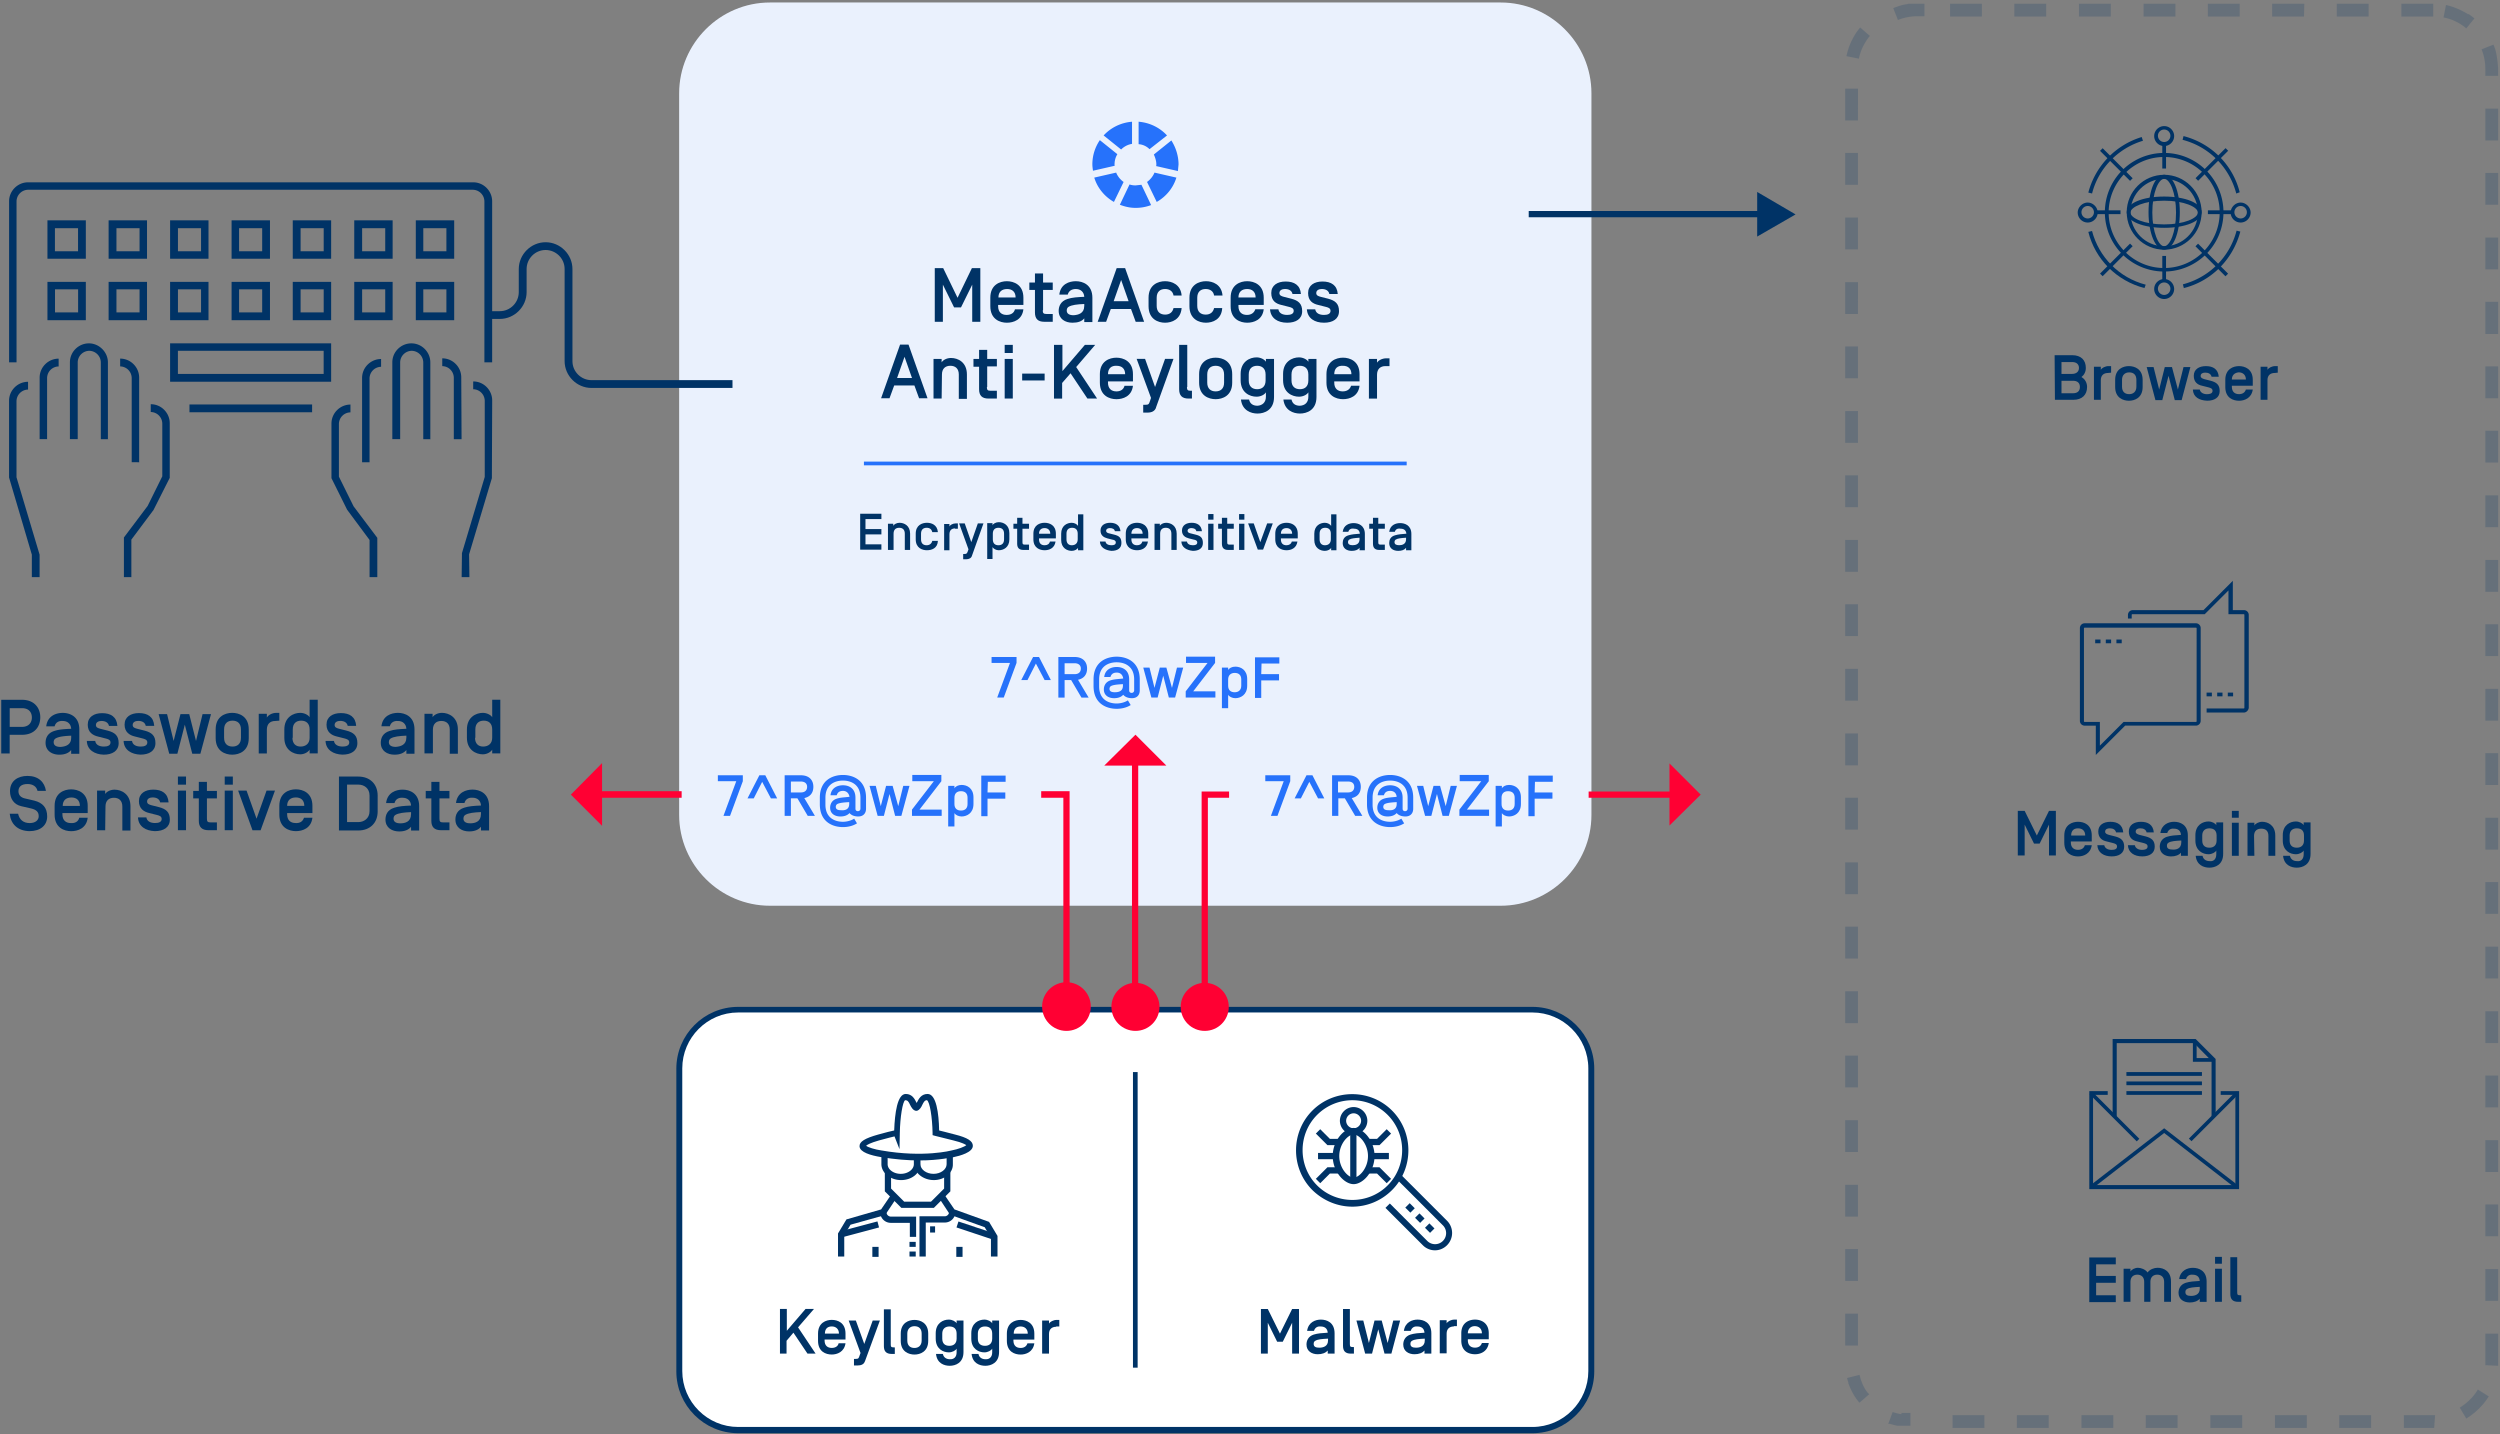 <?xml version="1.0" encoding="UTF-8"?>
<svg xmlns="http://www.w3.org/2000/svg" xmlns:xlink="http://www.w3.org/1999/xlink" xmlns:v="https://vecta.io/nano" width="671" height="385">
  <rect width="100%" height="100%" fill="#808080" stroke="none"/>
  <path d="M402.768 243.1H206.66c-13.403 0-24.377-10.974-24.377-24.377V25.047C182.284 11.644 193.258.67 206.66.67h196.106c13.403 0 24.377 10.974 24.377 24.377v193.677c0 13.403-10.974 24.377-24.377 24.377z" fill="#eaf1fd"></path>
  <g fill="#036">
    <path d="M260.86 71.96h2.262v14.408h-2.178V76.4l-3.016 6.115h-1.843L253.07 76.4v9.97h-2.178v-14.4h2.262l3.853 7.958zm11.56 11.057h2.262c-.335 2.848-2.68 3.602-4.44 3.602-1.843 0-4.44-.92-4.44-4.44v-2.262c0-3.518 2.597-4.44 4.44-4.44s4.44.92 4.44 4.44v1.927h-6.785v.335c0 1.592.92 2.346 2.262 2.346 1.173 0 2-.503 2.262-1.508zm-4.44-3.183h4.607c0-1.508-.92-2.262-2.262-2.262-1.424 0-2.346.754-2.346 2.262zm11.896 3.434c0 .754.168 1.005 1.005 1.005h1.675v2.094h-2.262c-1.76 0-2.513-.838-2.513-2.513v-6.03h-1.508v-2h1.508v-2.43h2.178v2.43h2.597v2h-2.597v5.445h-.084zm6.702-4.188h-2.262c.335-2.848 2.68-3.602 4.44-3.602 1.843 0 4.44.92 4.44 4.44v6.534h-2.178v-1.005c-.67.838-1.76 1.173-3.183 1.173-1.927 0-3.686-1.005-3.686-3.183 0-1.173.503-2.597 2.346-3.183 1.257-.42 2.68-.503 4.524-.586h0c-.084-1.34-1.005-2.094-2.262-2.094-1.1 0-1.927.503-2.178 1.508zm4.44 3.1v-.586c-1.927.084-3.35.25-4.2.754-.25.168-.503.42-.503 1.005 0 .838.67 1.257 1.843 1.257 1.257-.084 2.848-.503 2.848-2.43zm12.565.753h-5.445l-1.257 3.435h-2.262l5.1-14.408h2.262l5.1 14.408h-2.262l-1.257-3.435zm-.67-2.094l-2-5.696-2 5.696h4.02zm9.8 5.78c-1.843 0-4.44-.92-4.44-4.44v-2.262c0-3.518 2.597-4.44 4.44-4.44 1.76 0 4.2.838 4.44 3.853h-2.178c-.168-1.173-1.1-1.76-2.262-1.76-1.34 0-2.262.754-2.262 2.346v2.178c0 1.592.92 2.346 2.262 2.346 1.173 0 2-.586 2.262-1.76h2.178c-.25 3.1-2.68 3.937-4.44 3.937zm10.974 0c-1.843 0-4.44-.92-4.44-4.44v-2.262c0-3.518 2.597-4.44 4.44-4.44 1.76 0 4.2.838 4.44 3.853h-2.262c-.168-1.173-1.1-1.76-2.262-1.76-1.34 0-2.262.754-2.262 2.346v2.178c0 1.592.92 2.346 2.262 2.346 1.173 0 2-.586 2.262-1.76h2.178c-.168 3.1-2.597 3.937-4.356 3.937zm13.236-3.603h2.262c-.335 2.848-2.68 3.602-4.44 3.602-1.843 0-4.44-.92-4.44-4.44v-2.262c0-3.518 2.597-4.44 4.44-4.44s4.44.92 4.44 4.44v1.927H332.4v.335c0 1.592.92 2.346 2.262 2.346 1.1 0 1.927-.503 2.262-1.508zm-4.524-3.183h4.607c0-1.508-.92-2.262-2.262-2.262-1.424 0-2.346.754-2.346 2.262z"></path>
    <use xlink:href="#B"></use>
    <use xlink:href="#B" x="9.886"></use>
    <path d="M245.447 103.457h-5.445l-1.257 3.435h-2.262l5.1-14.408h2.262l5.1 14.408h-2.262l-1.257-3.435zm-.67-2l-2-5.696-2 5.696h4.02zm7.958 5.518h-2.178v-10.64h2.178v.92c.335-.586 1.34-1.173 2.513-1.173 1.843 0 4.272 1.1 4.272 4.44v6.534h-2.178v-6.534c0-1.592-.92-2.346-2.262-2.346s-2.262.754-2.262 2.346l-.084 6.45zm12.145-3.1c0 .754.168 1.005 1.005 1.005h1.675v2.094h-2.26c-1.76 0-2.513-.838-2.513-2.513v-6.03h-1.508v-2.094h1.508v-2.43h2.178v2.43h2.597v2h-2.597v5.53h-.084zm6.954-9.13h-2.178v-2.178h2.178v2.178zm0 12.23h-2.178v-10.64h2.178v10.64zm8.546-6.7v1.843h-6.03v-1.843zm4.774 6.702h-2.262v-14.41h2.262v7.037l6.03-7.037h2.764l-5.1 5.948 5.613 8.46h-2.597l-4.524-6.785-2.262 2.597v4.2zm16.67-3.435h2.262c-.335 2.848-2.68 3.602-4.44 3.602-1.843 0-4.44-.92-4.44-4.44v-2.262c0-3.518 2.597-4.44 4.44-4.44s4.44.92 4.44 4.44v1.927h-6.702v.335c0 1.592.92 2.346 2.262 2.346 1.1 0 1.927-.503 2.178-1.508zm-4.44-3.1h4.607c0-1.508-.92-2.262-2.262-2.262-1.424-.084-2.346.67-2.346 2.262zm12.9 8.964c-.335.92-1.1 1.34-2.346 1.34h-1.1v-2.094h.42c1.1 0 1.1-.168 1.424-1.1l.25-.754-3.853-10.47h2.262l2.68 7.54 2.68-7.54h2.262l-4.7 13.068zm8.293-5.53c0 .754.168 1.005 1.005 1.005h.335v2.094h-.92c-1.76 0-2.513-.838-2.513-2.513V92.566h2.178v11.3h-.084zm3.267-3.435c0-3.518 2.597-4.44 4.44-4.44s4.44.92 4.44 4.44v2.262c0 3.518-2.597 4.44-4.44 4.44s-4.44-.92-4.44-4.44v-2.262zm6.702.084c0-1.592-.92-2.346-2.262-2.346s-2.262.754-2.262 2.346v2.178c0 1.592.92 2.346 2.262 2.346s2.262-.754 2.262-2.346v-2.178zm11.225 5.948V105.3c-.335.586-1.34 1.173-2.513 1.173-1.843 0-4.272-1.1-4.272-4.44v-1.675c0-3.267 2.43-4.44 4.272-4.44 1.1 0 2.178.586 2.513 1.173v-.754h2.178v10.22c0 3.518-2.597 4.44-4.44 4.44-1.76 0-4.105-.838-4.44-3.77h2.178c.25 1.173 1.1 1.675 2.262 1.675 1.257-.084 2.262-.838 2.262-2.43zm-4.607-4.356c0 1.592.92 2.346 2.262 2.346s2.262-.754 2.262-2.346v-1.592c0-1.592-.92-2.346-2.262-2.346s-2.262.754-2.262 2.346v1.592zm16 4.356V105.3c-.335.586-1.34 1.173-2.513 1.173-1.843 0-4.272-1.1-4.272-4.44v-1.675c0-3.267 2.43-4.44 4.272-4.44 1.1 0 2.178.586 2.513 1.173v-.754h2.178v10.22c0 3.518-2.597 4.44-4.44 4.44-1.76 0-4.105-.838-4.44-3.77h2.178c.25 1.173 1.1 1.675 2.262 1.675 1.34-.084 2.262-.838 2.262-2.43zm-4.524-4.356c0 1.592.92 2.346 2.262 2.346s2.262-.754 2.262-2.346v-1.592c0-1.592-.92-2.346-2.262-2.346s-2.262.754-2.262 2.346v1.592zm16 1.424h2.262c-.335 2.848-2.68 3.602-4.44 3.602-1.843 0-4.44-.92-4.44-4.44v-2.262c0-3.518 2.597-4.44 4.44-4.44s4.44.92 4.44 4.44v1.927h-6.785v.335c0 1.592.92 2.346 2.262 2.346 1.1 0 1.927-.503 2.262-1.508zm-4.524-3.1h4.607c0-1.508-.92-2.262-2.262-2.262-1.424-.084-2.346.67-2.346 2.262zm13.74-2.177c-1.34 0-2.262.754-2.262 2.346v6.367h-2.178v-10.64h2.178v1.005c.335-.586 1.34-1.173 2.513-1.173h.838v2.094h-1.1z"></path>
  </g>
  <path d="M308.526 40.042l4.7-3.686c-1.927-2.094-4.607-3.435-7.623-3.686v6.03c1.173.084 2.178.586 2.932 1.34zm-4.69-1.424V32.67c-3.016.25-5.696 1.592-7.623 3.686l4.7 3.77a5.23 5.23 0 0 1 2.932-1.508zm-4.69 5.53c0-1.005.25-1.927.754-2.764l-4.7-3.77a11.53 11.53 0 0 0-2.01 6.45c0 .586.084 1.173.168 1.76l5.864-1.34c-.084-.084-.084-.168-.084-.335zm11.226 0c0 .168 0 .25-.084.42l5.864 1.34.168-1.76c0-2.346-.754-4.607-1.927-6.45l-4.7 3.77c.335.754.67 1.675.67 2.68zm-5.614 5.613a4.92 4.92 0 0 1-1.592-.25l-2.597 5.445c1.34.503 2.68.838 4.2.838a11.61 11.61 0 0 0 4.189-.754l-2.597-5.445-1.592.168zm10.974-2.095l-5.864-1.34c-.42 1.005-1.1 1.843-2 2.513l2.597 5.36c2.513-1.424 4.44-3.77 5.278-6.534zm-16.167-1.34l-5.864 1.34c.838 2.764 2.764 5.1 5.278 6.534l2.597-5.36c-.92-.67-1.592-1.508-2-2.513z" fill="#2672fb"></path>
  <g fill="#036">
    <path d="M653.073 1.006h-8.545V4.44h8.545V1.006zm-17.34 0h-8.545V4.44h8.545V1.006zm-17.257 0h-8.628V4.44h8.545l.084-3.435zm-17.34 0h-8.545V4.44h8.545V1.006zm-17.257 0h-8.545V4.44h8.545V1.006zm-17.34 0h-8.545V4.44h8.545V1.006zm-17.34 0h-8.545V4.44h8.545V1.006zm-17.257 0h-8.545V4.44h8.545V1.006zm-17.34 0h-2.262c-.084 0-.25 0-.335.084h0c-1.34.168-2.597.586-3.853 1.09l1.257 3.183a13.97 13.97 0 0 1 5.194-1.005h1.927v-3.35H514.6zm-15.33 6.367a16.08 16.08 0 0 0-2.094 3.183h0c-.754 1.424-1.257 2.932-1.592 4.524l3.35.67c.42-2.262 1.508-4.356 2.932-6.115l-2.597-2.262zm-.586 16.42h-3.435v8.545h3.435V23.79zm0 17.257h-3.435v8.545h3.435v-8.545zm0 17.34h-3.435v8.545h3.435v-8.545zm0 17.34h-3.435v8.545h3.435V75.73zm0 17.257h-3.435v8.545h3.435v-8.545zm0 17.34h-3.435v8.545h3.435v-8.545zm0 17.257h-3.435v8.545h3.435v-8.545zm0 17.34h-3.435v8.545h3.435v-8.545zm0 17.257h-3.435v8.545h3.435v-8.545zm0 17.34h-3.435v8.545h3.435v-8.545zm0 17.34h-3.435v8.545h3.435v-8.545zm0 17.257h-3.435v8.545h3.435v-8.545zm0 17.34h-3.435v8.545h3.435v-8.545zm0 17.257h-3.435v8.545h3.435v-8.545zm0 17.34h-3.435v8.545h3.435v-8.545zm0 17.257h-3.435v8.545h3.435v-8.545zm0 17.34h-3.435v8.545h3.435v-8.545zm0 17.34h-3.435v8.545h3.435v-8.545zm0 17.257h-3.435v8.545h3.435v-8.545zm0 17.34h-3.435v8.545h3.435v-8.545zm.42 16.42l-3.35.838a6.17 6.17 0 0 0 .335 1.173h0v.25c.67 1.76 1.508 3.435 2.68 4.86h0c.084.084.168.25.335.335l2.597-2.262c-1.005-.838-2.094-2.932-2.597-5.194h0zm8.88 9.97l-1.173 3.183h.42c.084 0 .168.084.335.084h0c.503.168 1.005.25 1.592.42h3.602v-3.435h-2.597c.92.586-.67.25-2.178-.25h0zm24.628.838h-8.545v3.435h8.545v-3.435zm17.257 0h-8.545v3.435h8.545v-3.435zm17.34 0h-8.545v3.435h8.545v-3.435zm17.257 0h-8.545v3.435h8.545v-3.435zm17.34 0h-8.545v3.435h8.545v-3.435zm17.34 0H610.6v3.435h8.545v-3.435zm17.257 0h-8.545v3.435h8.545v-3.435zm17.173 0h-8.377v3.435h8.126l.25-3.435zm11.477-6.87c-1.173 2-2.848 3.602-4.86 4.86l1.76 2.932c2.43-1.508 4.524-3.518 6.03-5.948l-2.932-1.843zm5.445-14.995h-3.435v8.46l3.435.168v-8.628zm0-17.34h-3.435v8.545h3.435V340.6zm0-17.34h-3.435v8.545h3.435v-8.545zm0-17.257h-3.435v8.545h3.435v-8.545zm0-17.34h-3.435v8.545h3.435v-8.545zm0-17.257h-3.435v8.545h3.435v-8.545zm0-17.34h-3.435v8.545h3.435v-8.545zm0-17.34h-3.435v8.545h3.435v-8.545zm0-17.257h-3.435v8.545h3.435v-8.545zm0-17.34h-3.435v8.545h3.435v-8.545zm0-17.257h-3.435v8.545h3.435v-8.545zm0-17.34h-3.435v8.545h3.435v-8.545zm0-17.257h-3.435v8.545h3.435v-8.545zm0-17.34h-3.435v8.545h3.435v-8.545zm0-17.34h-3.435v8.545h3.435v-8.545zm0-17.257h-3.435v8.545h3.435v-8.545zm0-17.34h-3.435v8.628h3.435v-8.628zm0-17.257h-3.435v8.545h3.435V63.75zm0-17.34h-3.435v8.545h3.435V46.41zm0-17.257h-3.435v8.545h3.435v-8.545zM669.24 11.98l-3.183 1.257c.67 1.675 1.005 3.435 1.005 5.278v1.843h3.435v-2.094c-.25-3.183-.586-4.775-1.257-6.283h0zM656.507 1.34l-.67 3.35c2.262.42 4.356 1.424 6.115 2.932l2.178-2.68c-.503-.42-1.005-.838-1.592-1.173h0-.168c-2.262-1.34-4.02-2-5.864-2.43h0z" opacity=".2"></path>
    <path d="M551.46 95.33h4.69c2.43 0 3.686 1.34 3.686 3.435 0 1.005-.42 1.843-1.173 2.43 1.005.586 1.508 1.592 1.508 2.68 0 2.094-1.34 3.435-3.686 3.435h-4.942l-.084-11.98zm1.843 1.843v3.183h2.848c1.09 0 1.843-.586 1.843-1.592s-.67-1.592-1.843-1.592h-2.848zm0 5.026v3.35h3.1c1.173 0 1.843-.586 1.843-1.675s-.67-1.675-1.843-1.675h-3.1z"></path>
    <use xlink:href="#C"></use>
    <path d="M567.71 101.948c0-2.932 2.178-3.686 3.686-3.686s3.686.754 3.686 3.686v1.927c0 2.932-2.178 3.686-3.686 3.686s-3.686-.754-3.686-3.686v-1.927zm5.696 0c0-1.34-.754-2-1.927-2-1.09 0-1.927.67-1.927 2v1.843c0 1.34.754 2 1.927 2 1.09 0 1.927-.67 1.927-2v-1.843z"></path>
    <use xlink:href="#D"></use>
    <path d="M588.57 104.545h1.843c.168.838 1.005 1.257 1.927 1.257.754 0 1.508-.168 1.508-.92 0-.586-.503-.754-1.1-.92l-1.675-.42c-1.173-.25-2.262-.92-2.262-2.68s1.424-2.597 3.267-2.597c1.927 0 3.267.838 3.435 2.848h-1.927c-.168-.754-.838-1.1-1.675-1.1-.586 0-1.257.168-1.257.92 0 .503.503.67 1.005.838l1.675.42c1.592.42 2.43 1.1 2.43 2.764 0 1.76-1.424 2.597-3.35 2.597-2.178-.084-3.77-1.005-3.853-3.016zm14.23 0h1.843c-.335 2.346-2.262 3.016-3.686 3.016-1.592 0-3.686-.754-3.686-3.686v-1.927c0-2.932 2.178-3.686 3.686-3.686s3.686.754 3.686 3.686v1.592h-5.613v.25c0 1.34.754 2 1.927 2 .92 0 1.592-.42 1.843-1.257zm-3.77-2.68h3.77c0-1.257-.838-1.927-1.927-1.927-1.005.084-1.843.67-1.843 1.927z"></path>
    <use xlink:href="#C" x="44.733"></use>
    <use xlink:href="#E"></use>
    <use xlink:href="#E" y="41.048"></use>
    <path d="M580.36 38.618h1.005v6.618h-1.005zm0 30.074h1.005V75.3h-1.005z"></path>
    <use xlink:href="#F"></use>
    <use xlink:href="#F" x="-41.046"></use>
    <path d="M592.6 56.46h6.618v1.005H592.6zm-30.073 0h6.618v1.005h-6.618z"></path>
    <path d="M580.863 72.88a15.91 15.91 0 1 1 0-31.832 15.91 15.91 0 1 1 0 31.832zm0-30.744c-8.2 0-14.9 6.702-14.9 14.9s6.702 14.9 14.9 14.9 14.9-6.702 14.9-14.9c0-8.293-6.702-14.9-14.9-14.9zm5.277 35.184l-.25-1.005c7.037-1.843 12.566-7.288 14.408-14.408l1.005.25c-2 7.54-7.8 13.32-15.162 15.162zm14.074-25.383c-1.843-7.037-7.288-12.566-14.408-14.408l.25-1.005c7.456 1.927 13.236 7.707 15.08 15.08l-.92.335zm-38.702 0l-1.005-.25a21.23 21.23 0 0 1 14.325-14.91l.335 1.005c-6.702 2-11.98 7.456-13.655 14.157z"></path>
    <path d="M575.585 77.32c-7.456-1.927-13.236-7.707-15.08-15.08L561.5 62c1.843 7.037 7.288 12.566 14.408 14.408l-.335.92zm5.278-10.304c-5.53 0-10.052-4.524-10.052-10.052s4.524-10.052 10.052-10.052 10.052 4.524 10.052 10.052-4.524 10.052-10.052 10.052zm0-19.016c-4.942 0-9.047 4.02-9.047 9.047 0 4.942 4.02 9.047 9.047 9.047 4.942 0 9.047-4.02 9.047-9.047S585.805 48 580.863 48zm8.4 18.1l.7-.7 8.056 8.056-.7.7zM563.65 40.486l.7-.7 8.056 8.056-.7.7z"></path>
    <path d="M589.283 47.82l8.056-8.056.7.7-8.056 8.056zM563.65 73.433l8.056-8.056.7.7-8.056 8.056zm17.213-6.417c-2.346 0-4.2-4.356-4.2-10.052s1.76-10.052 4.2-10.052c2.346 0 4.2 4.356 4.2 10.052s-1.843 10.052-4.2 10.052zm0-19.016c-1.508 0-3.183 3.686-3.183 9.047 0 5.278 1.675 9.047 3.183 9.047s3.183-3.686 3.183-9.047S582.37 48 580.863 48z"></path>
    <path d="M580.863 61.152c-5.696 0-10.052-1.76-10.052-4.2s4.356-4.2 10.052-4.2 10.052 1.76 10.052 4.2-4.356 4.2-10.052 4.2zm0-7.288c-5.278 0-9.047 1.675-9.047 3.183s3.686 3.183 9.047 3.183 9.047-1.675 9.047-3.183-3.77-3.183-9.047-3.183zM562.6 342.452h5.278v1.843H562.6v3.35h5.278v1.843h-7.12V337.5h7.12v1.843H562.6zm14.745 6.953h-1.843v-5.36c0-1.34-.838-1.927-1.843-1.927s-1.843.586-1.843 1.927v5.36h-1.843v-8.88h1.843v.754c.25-.503 1.173-1.005 2-1.005s2 .42 2.597 1.257c.586-.838 1.76-1.257 2.68-1.257 1.675 0 3.602.92 3.602 3.686v5.445h-1.843v-5.36c0-1.34-.838-1.927-1.843-1.927s-1.843.586-1.843 1.927v5.36h.168zm9.382-6.105h-1.843c.335-2.346 2.262-3.016 3.686-3.016 1.592 0 3.686.754 3.686 3.686v5.445h-1.843v-.838c-.586.67-1.508 1.005-2.68 1.005-1.592 0-3.016-.838-3.016-2.597 0-1.005.42-2.178 1.927-2.68 1.1-.335 2.262-.42 3.77-.503h0c-.084-1.173-.838-1.675-1.927-1.675-.838-.084-1.508.335-1.76 1.173zm3.686 2.597v-.503c-1.592.084-2.764.168-3.435.586-.25.168-.42.335-.42.838 0 .754.586 1.005 1.508 1.005 1.005 0 2.346-.335 2.346-1.927zm5.947-6.712h-1.843v-1.843h1.843v1.843zm0 10.22h-1.843v-8.88h1.843v8.88z"></path>
    <use xlink:href="#G"></use>
    <path d="M600.968 319.164h-40.2V292.86h4.942v1.005h-3.937v24.2h38.2v-24.2h-3.937v-1.005h4.942zm-6.283-19.518h-1.1v-14.9l-4.7-4.775H568.13v19.686h-1.1V278.87h22.283l5.36 5.36z"></path>
    <path d="M600.13 318.997l-19.267-14.9-19.267 14.9-.67-.754 19.937-15.414 19.937 15.414zm-39.308-25.327l.7-.7 12.676 12.676-.7.7zm26.672 11.932l12.676-12.676.7.7-12.676 12.676zm6.606-20.616h-5.53v-5.53h1.005v4.524h4.524zm-23.373 2.764H591v1.005h-20.272zm0 2.514H591v1.005h-20.272zm0 2.596H591v1.005h-20.272z"></path>
    <use xlink:href="#H"></use>
    <path d="M559.585 226.85h1.843c-.335 2.346-2.262 3.016-3.686 3.016-1.592 0-3.686-.754-3.686-3.686v-1.927c0-2.932 2.178-3.686 3.686-3.686 1.592 0 3.686.754 3.686 3.686v1.592h-5.613v.25c0 1.34.754 2 1.927 2 .92 0 1.592-.42 1.843-1.257zm-3.686-2.597h3.77c0-1.257-.754-1.927-1.927-1.927-1.1 0-1.843.586-1.843 1.927zm7.037 2.597h1.843c.168.838 1.005 1.257 1.927 1.257.838 0 1.508-.168 1.508-.92 0-.586-.503-.754-1.1-.92l-1.675-.42c-1.173-.25-2.262-.92-2.262-2.68s1.424-2.597 3.267-2.597c1.927 0 3.267.838 3.435 2.848h-1.927c-.168-.754-.838-1.1-1.675-1.1-.586 0-1.257.168-1.257.92 0 .503.503.67 1.005.838l1.675.42c1.592.42 2.43 1.1 2.43 2.764 0 1.76-1.424 2.597-3.35 2.597-2.094 0-3.77-1.005-3.853-3.016zm8.2 0h1.843c.168.838 1.005 1.257 1.927 1.257.754 0 1.508-.168 1.508-.92 0-.586-.503-.754-1.1-.92l-1.675-.42c-1.173-.25-2.262-.92-2.262-2.68s1.424-2.597 3.267-2.597c1.927 0 3.267.838 3.435 2.848h-1.927c-.168-.754-.838-1.1-1.675-1.1-.586 0-1.257.168-1.257.92 0 .503.503.67 1.005.838l1.675.42c1.592.42 2.43 1.1 2.43 2.764 0 1.76-1.424 2.597-3.35 2.597-2.094 0-3.77-1.005-3.853-3.016zm10.554-3.267h-1.843c.335-2.346 2.262-3.016 3.686-3.016 1.592 0 3.686.754 3.686 3.686v5.445h-1.843v-.838c-.586.67-1.508 1.005-2.68 1.005-1.592 0-3.016-.838-3.016-2.597 0-1.005.42-2.178 1.927-2.68 1.1-.335 2.262-.42 3.77-.503h0c-.084-1.173-.838-1.675-1.927-1.675-.838-.084-1.508.335-1.76 1.173zm3.77 2.513v-.503c-1.592.084-2.764.168-3.435.586-.25.168-.42.335-.42.838 0 .754.586 1.005 1.508 1.005 1.005.084 2.346-.25 2.346-1.927z"></path>
    <use xlink:href="#I"></use>
    <path d="M600.884 219.478h-1.843v-1.843h1.843v1.843zm0 10.22h-1.843v-8.88h1.843v8.88zm4.19 0h-1.843v-8.88h1.843v.754c.25-.503 1.173-1.005 2.094-1.005 1.508 0 3.518.92 3.518 3.686v5.445h-1.843v-5.36c0-1.34-.754-1.927-1.927-1.927-1.1 0-1.927.586-1.927 1.927l.084 5.36z"></path>
    <use xlink:href="#I" x="23.455"></use>
    <path d="M562.517 202.64v-7.874H559.5a1.29 1.29 0 0 1-1.257-1.257v-24.964a1.29 1.29 0 0 1 1.257-1.257h29.906a1.29 1.29 0 0 1 1.257 1.257V193.5a1.29 1.29 0 0 1-1.257 1.257H570.39l-7.874 7.874zm-3.016-34.178c-.084 0-.168.084-.168.168v24.964c0 .084.084.168.168.168h4.105v6.367l6.367-6.367h19.435c.084 0 .168-.084.168-.168V168.63c0-.084-.084-.168-.168-.168h-29.906zm42.723 22.786h-9.97v-1.1h9.97c.084 0 .168-.084.168-.168v-24.964c0-.084-.084-.168-.168-.168h-4.105v-6.367l-6.367 6.367h-19.435c-.084 0-.168.084-.168.168v1.005h-1.005v-1.005a1.29 1.29 0 0 1 1.257-1.257h19.016l7.874-7.874v7.874h3.016a1.29 1.29 0 0 1 1.257 1.257V190c-.084.67-.67 1.257-1.34 1.257zm-39.874-19.602h1.424v1.005h-1.424zm2.848 0h1.424v1.005h-1.424zm2.848 0h1.424v1.005h-1.424zm24.2 14.24h1.424v1.005h-1.424zm2.848 0h1.424v1.005h-1.424zm2.848 0h1.424v1.005h-1.424zM410.307 56.63h63.08v1.675h-63.08z"></path>
    <path d="M471.627 63.498l10.304-5.948-10.304-6.03zM232.295 142h4.272v1.424h-4.272v2.68h4.272v1.424h-5.696v-9.634h5.696v1.424h-4.272zm7.455 5.603h-1.424v-7.037h1.424v.586c.168-.42.92-.838 1.675-.838 1.257 0 2.848.754 2.848 2.932v4.356h-1.424v-4.356c0-1.1-.586-1.592-1.508-1.592s-1.508.503-1.508 1.592v4.356h-.084zm9.047.084c-1.257 0-3.016-.586-3.016-2.932v-1.508c0-2.346 1.76-2.932 3.016-2.932 1.173 0 2.764.503 2.932 2.513h-1.508c-.168-.754-.67-1.173-1.508-1.173-.92 0-1.508.503-1.508 1.592v1.508c0 1.1.586 1.592 1.508 1.592.754 0 1.34-.42 1.508-1.173h1.508c-.084 2-1.675 2.513-2.932 2.513zm7.54-5.864c-.92 0-1.508.503-1.508 1.592v4.272h-1.424v-7.037h1.424v.67c.168-.42.92-.838 1.675-.838h.586v1.424h-.754v-.084zm4.523 7.372c-.168.586-.754.92-1.592.92h-.754v-1.424h.25c.67 0 .754-.084 1.005-.754l.168-.503-2.513-6.953h1.508l1.76 5.026 1.76-5.026h1.508l-3.1 8.712zm10.053-4.44c0 2.178-1.592 2.932-2.848 2.932-.754 0-1.424-.42-1.675-.838v3.183h-1.424V140.4h1.424v.586c.168-.42.92-.838 1.675-.838 1.257 0 2.848.754 2.848 2.932v1.675zm-1.424-1.508c0-1.1-.586-1.592-1.508-1.592s-1.508.503-1.508 1.592v1.508c0 1.1.586 1.592 1.508 1.592s1.508-.503 1.508-1.592v-1.508z"></path>
    <use xlink:href="#J"></use>
    <use xlink:href="#K"></use>
    <use xlink:href="#L"></use>
    <use xlink:href="#M"></use>
    <use xlink:href="#K" x="24.797"></use>
    <path d="M311.3 147.603h-1.424v-7.037h1.424v.586c.168-.42.92-.838 1.675-.838 1.257 0 2.848.754 2.848 2.932v4.356H314.4v-4.356c0-1.09-.586-1.592-1.508-1.592s-1.508.503-1.508 1.592v4.356h-.084z"></path>
    <use xlink:href="#M" x="21.864"></use>
    <path d="M325.7 139.477h-1.424v-1.508h1.424v1.508zm0 8.126h-1.424v-7.037h1.424v7.037z"></path>
    <use xlink:href="#J" x="54.954"></use>
    <path d="M333.992 139.477h-1.424v-1.508h1.424v1.508zm0 8.126h-1.424v-7.037h1.424v7.037zm6.115-7.12h1.508l-2.597 7.037h-1.424l-2.597-7.037h1.508l1.76 5.026zm6.618 4.857h1.508c-.25 1.843-1.76 2.346-2.932 2.346-1.257 0-3.016-.586-3.016-2.932v-1.508c0-2.346 1.76-2.932 3.016-2.932s3.016.586 3.016 2.932v1.257h-4.524v.25c0 1.1.586 1.592 1.508 1.592.67 0 1.257-.335 1.424-1.005zm-2.932-2.094h3.016c0-1.005-.67-1.508-1.508-1.508-.92 0-1.508.503-1.508 1.508z"></path>
    <use xlink:href="#L" x="67.936"></use>
    <use xlink:href="#N"></use>
    <path d="M369.93 145.51c0 .503.084.67.67.67h1.09v1.424h-1.508c-1.173 0-1.675-.586-1.675-1.675v-4.02H367.5v-1.34h1.005v-1.592h1.424v1.592h1.76v1.34h-1.76v3.602z"></path>
    <use xlink:href="#N" x="12.483"></use>
  </g>
  <path d="M182.284 368.003v-81.257c0-8.712 7.12-15.833 15.833-15.833h213.195c8.712 0 15.833 7.12 15.833 15.833v81.257c0 8.712-7.12 15.833-15.833 15.833H198.117c-8.712 0-15.833-7.12-15.833-15.833z" fill="#fff"></path>
  <g fill="#036">
    <path d="M411.312 384.673H198.117c-9.13 0-16.587-7.456-16.587-16.587V286.83c0-9.13 7.456-16.587 16.587-16.587h213.195c9.13 0 16.587 7.456 16.587 16.587v81.257c0 9.13-7.456 16.587-16.587 16.587zM198.117 271.75c-8.293 0-14.995 6.785-14.995 14.995v81.257c0 8.293 6.785 14.995 14.995 14.995h213.195c8.293 0 14.995-6.785 14.995-14.995v-81.257c0-8.293-6.785-14.995-14.995-14.995H198.117zm105.97 16h1.257v79.33h-1.257z"></path>
    <use xlink:href="#H" x="-203.142" y="133.697"></use>
    <path d="M352.673 357.196h-1.843c.335-2.346 2.262-3.016 3.686-3.016 1.592 0 3.686.754 3.686 3.686v5.445h-1.843v-.838c-.586.67-1.508 1.005-2.68 1.005-1.592 0-3.016-.838-3.016-2.597 0-1.005.42-2.178 1.927-2.68 1.09-.335 2.262-.42 3.77-.503h0c-.084-1.173-.838-1.675-1.927-1.675-.838-.084-1.508.335-1.76 1.173zm3.77 2.597v-.503c-1.592.084-2.764.168-3.435.586-.25.168-.42.335-.42.838 0 .754.586 1.005 1.508 1.005 1.005 0 2.346-.335 2.346-1.927z"></path>
    <use xlink:href="#G" x="-238.158" y="13.906"></use>
    <use xlink:href="#D" x="-212.107" y="255.918"></use>
    <path d="M378.642 357.196H376.8c.335-2.346 2.262-3.016 3.686-3.016 1.592 0 3.686.754 3.686 3.686v5.445h-1.843v-.838c-.586.67-1.508 1.005-2.68 1.005-1.592 0-3.016-.838-3.016-2.597 0-1.005.42-2.178 1.927-2.68 1.09-.335 2.262-.42 3.77-.503h0c-.084-1.173-.838-1.675-1.927-1.675-.838-.084-1.508.335-1.76 1.173zm3.77 2.597v-.503c-1.592.084-2.764.168-3.435.586-.25.168-.42.335-.42.838 0 .754.586 1.005 1.508 1.005 1.005 0 2.346-.335 2.346-1.927z"></path>
    <use xlink:href="#O"></use>
    <path d="M397.74 360.463h1.843c-.335 2.346-2.262 3.016-3.686 3.016-1.592 0-3.686-.754-3.686-3.686v-1.927c0-2.932 2.178-3.686 3.686-3.686s3.686.754 3.686 3.686v1.592h-5.613v.25c0 1.34.754 2 1.927 2 .92 0 1.592-.42 1.843-1.257zm-3.77-2.597h3.77c0-1.257-.838-1.927-1.927-1.927-1.005 0-1.843.67-1.843 1.927zm-30.993-34c-3.853 0-7.707-1.508-10.723-4.44-5.864-5.864-5.864-15.498 0-21.36s15.498-5.864 21.36 0 5.864 15.498 0 21.36c-2.932 2.932-6.785 4.44-10.64 4.44zm0-28.566a13.39 13.39 0 0 0-9.466 3.937c-5.194 5.194-5.194 13.738 0 18.932s13.738 5.194 18.932 0 5.194-13.738 0-18.932a13.39 13.39 0 0 0-9.466-3.937z"></path>
    <path d="M385.176 335.584a4.56 4.56 0 0 1-3.267-1.34l-10.052-10.052 1.173-1.173 10.052 10.052a2.962 2.962 0 1 0 4.189-4.189l-12.817-12.817 1.173-1.173 12.733 12.733a4.65 4.65 0 0 1 0 6.618c-.838.838-2 1.34-3.183 1.34zm-8-11.464l1.185-1.185 1.362 1.362-1.185 1.185zm2.625 2.74l1.185-1.185 1.362 1.362-1.185 1.185zm2.664 2.68l1.185-1.185 1.362 1.362-1.185 1.185zm-19.152-11.715c-2.513 0-5.613-3.35-5.613-7.54s3.1-7.54 5.613-7.54 5.613 3.35 5.613 7.54-3.1 7.54-5.613 7.54zm0-13.32c-1.508 0-3.853 2.513-3.853 5.78s2.346 5.78 3.853 5.78 3.853-2.513 3.853-5.78-2.346-5.78-3.853-5.78z"></path>
    <path d="M363.312 304.505a3.72 3.72 0 0 1-3.686-3.686 3.72 3.72 0 0 1 3.686-3.686 3.72 3.72 0 0 1 3.686 3.686 3.72 3.72 0 0 1-3.686 3.686zm0-5.696a2.04 2.04 0 0 0-2.01 2.01 2.04 2.04 0 0 0 2.01 2.01 2.04 2.04 0 0 0 2.01-2.01 2.04 2.04 0 0 0-2.01-2.01zm4.69 10.64h4.775v1.675h-4.775zm-14.24 0h4.775v1.675h-4.775zm16.503-2.095h-3.183v-1.675h2.513l2.597-2.597 1.173 1.173z"></path>
    <path d="M359.458 307.353h-3.183l-3.1-3.1 1.173-1.173 2.597 2.597h2.513zm12.732 10.22l-2.597-2.597h-2.513V313.3h3.183l3.1 3.1zm-17.842 0l-1.173-1.173 3.1-3.1h3.183v1.675h-2.513zm8.052-13.906h1.675v13.32H362.4zM211.185 363.3h-1.843v-11.98h1.843v5.864l5.026-5.864h2.262l-4.272 4.942 4.7 7.037h-2.178l-3.77-5.613-1.843 2.178v3.435zm13.905-2.763h1.843c-.335 2.346-2.262 3.016-3.686 3.016-1.592 0-3.686-.754-3.686-3.686v-1.927c0-2.932 2.178-3.686 3.686-3.686 1.592 0 3.686.754 3.686 3.686v1.592h-5.613v.25c0 1.34.754 2 1.927 2 .92 0 1.675-.42 1.843-1.257zm-3.686-2.597h3.77c0-1.257-.838-1.927-1.927-1.927s-1.843.586-1.843 1.927zm10.723 7.455c-.25.754-.92 1.1-2 1.1h-.92v-1.76h.335c.92 0 .92-.168 1.173-.92l.25-.67-3.183-8.712h1.927l2.262 6.283 2.262-6.283h1.927l-4.02 10.974z"></path>
    <use xlink:href="#G" x="-361.385" y="13.99"></use>
    <path d="M241.76 357.95c0-2.932 2.178-3.686 3.686-3.686s3.686.754 3.686 3.686v1.927c0 2.932-2.178 3.686-3.686 3.686s-3.686-.754-3.686-3.686v-1.927zm5.613 0c0-1.34-.754-2-1.927-2-1.09 0-1.927.67-1.927 2v1.843c0 1.34.754 2 1.927 2 1.09 0 1.927-.67 1.927-2v-1.843z"></path>
    <use xlink:href="#P"></use>
    <use xlink:href="#P" x="9.55"></use>
    <path d="M275.772 360.547h1.843c-.335 2.346-2.262 3.016-3.686 3.016-1.592 0-3.686-.754-3.686-3.686v-1.927c0-2.932 2.178-3.686 3.686-3.686s3.686.754 3.686 3.686v1.592h-5.613v.25c0 1.34.754 2 1.927 2 .92 0 1.592-.42 1.843-1.257zm-3.686-2.597h3.77c0-1.257-.838-1.927-1.927-1.927s-1.843.586-1.843 1.927z"></path>
    <use xlink:href="#O" x="-106.722" y="0.084"></use>
    <path d="M250.64 324.2h-8.712l-4.44-4.44v-5.36h1.675v4.607l3.518 3.518h7.204l3.518-3.518v-4.524h1.675v5.278zm-1.005 4.944h1.34v1.675h-1.34z"></path>
    <path d="M226.598 337.26h-1.675v-6.2l2.262-3.77 9.3-2.68 2.513-3.686 1.424.92-2.848 4.272-9.3 2.597-1.675 2.848zm41.132 0h-1.76v-5.026l-1.675-2.848-9.3-3.35-2.764-4.2 1.424-.92 2.513 3.686 9.3 3.35 2.262 3.77zm-33.592-2.597h1.675v2.68h-1.675zm22.534 0h1.675v2.68h-1.675z"></path>
    <path d="M245.865 331.982H244.2v-3.77h-5.1c-1.592 0-2.848-1.257-2.848-2.848h1.675a1.2 1.2 0 0 0 1.173 1.173h6.785v5.445zm2.597 5.278h-1.675v-10.806h6.785a1.2 1.2 0 0 0 1.173-1.173h1.675c0 1.592-1.257 2.848-2.848 2.848h-5.1v9.13zm-4.356-1.34h1.675v1.34h-1.675zm0-2.598h1.675v1.34h-1.675zm-18.556-2.84l9.955-2.655.432 1.62-9.955 2.655zm31.173-1.035l.53-1.6 9.934 3.312-.53 1.6zm-14.878-12.712c-2.848 0-5.278-1.927-5.278-4.272v-2.68h1.675v2.68c0 1.424 1.592 2.597 3.518 2.597s3.518-1.173 3.518-2.597v-1.675h1.675v1.675c.168 2.346-2.178 4.272-5.1 4.272z"></path>
    <path d="M250.64 316.735c-2.848 0-5.278-1.927-5.278-4.272v-1.76h1.675v1.76c0 1.424 1.592 2.597 3.518 2.597s3.518-1.173 3.518-2.597v-2.513h1.675v2.513c.084 2.346-2.262 4.272-5.1 4.272z"></path>
    <path d="M246.703 311.458c-2.932 0-6.367-.25-10.388-.92-2.513-.42-5.53-1.257-5.613-2.848-.084-1.257 1.424-2.178 5.026-3.183 2.094-.586 3.435-.92 4.272-1.09.168-4.607.838-9.8 3.1-9.8 1.76 0 2.43 1.424 2.848 2.262 0 .084.084.084.084.168 0-.084.084-.168.084-.168.42-.838 1.09-2.262 2.848-2.262 2.346 0 3.016 5.194 3.1 9.8.586.168 1.843.42 4.272 1.09 3.35.838 4.775 1.76 4.775 3.016 0 1.76-3.35 2.68-5.36 3.1-.084-.084-3.435.838-9.047.838zm-14.24-3.937c.503.42 2.346 1.005 4.105 1.257h0c11.393 2 18.848 0 18.848 0 1.76-.335 3.518-1.005 3.937-1.424-.25-.168-1.005-.67-3.435-1.257l-5.026-1.257-.586-.168v-.586c-.084-4.272-.754-8.377-1.508-8.796-.586 0-.838.42-1.257 1.257-.25.586-.67 1.34-1.424 1.592h0-.335c-.754-.168-1.173-.92-1.508-1.592-.42-.92-.67-1.257-1.34-1.257-.67.42-1.34 4.524-1.424 8.796l-.084 4.356-1.34-3.435c-.586.168-1.843.42-4.19 1.09s-3.183 1.173-3.435 1.424z"></path>
  </g>
  <g fill="#f03">
    <path d="M324.19 270.58h-1.675v-58.137H449.26v1.675H324.19z"></path>
    <path d="M448.088 221.573v-16.67l8.377 8.377z"></path>
    <circle cx="323.354" cy="270.243" r="6.45"></circle>
    <path d="M287.08 270.495h-1.675v-56.377h-124.9v-1.76H287.08z"></path>
    <path d="M161.593 204.82v16.838l-8.377-8.377zM279.7 270.16c0 3.602 2.932 6.534 6.534 6.534s6.534-2.932 6.534-6.534-2.932-6.534-6.534-6.534-6.534 2.932-6.534 6.534zm24.125-65.76h1.675v66.18h-1.675z"></path>
    <path d="M313.05 205.488h-16.67l8.377-8.293z"></path>
    <circle cx="304.756" cy="270.243" r="6.45"></circle>
  </g>
  <g fill="#2672fb">
    <path d="M269.405 187.227h-1.76l3.435-9.3h-4.942v-1.592h6.702v1.592z"></path>
    <use xlink:href="#Q"></use>
    <path d="M285.74 182.536v4.7h-1.675v-10.9h4.356c2.178 0 3.35 1.257 3.35 3.1 0 1.592-.838 2.68-2.43 3.016l2.848 4.775h-1.927l-2.764-4.7h-1.76zm2.68-4.524h-2.68v2.932h2.68c1.005 0 1.675-.503 1.675-1.508 0-.92-.67-1.424-1.675-1.424zm11.3 2.513c-.838 0-1.424.335-1.675 1.173h-1.675c.25-2.094 2-2.68 3.35-2.68 1.424 0 3.35.67 3.35 3.35v2.932c0 .503.335.67.67.67a.66.66 0 0 0 .67-.67v-2.932c0-3.686-2.68-4.607-4.7-4.607s-4.7.92-4.7 4.607v1.843c0 3.686 2.68 4.607 4.7 4.607.92 0 2.094-.25 3.016-.838l.754 1.257c-1.173.754-2.597 1.005-3.77 1.005-2.597 0-6.2-1.257-6.2-6.115v-1.76c0-4.86 3.602-6.115 6.2-6.115s6.2 1.257 6.2 6.115v2.932c0 1.173-.67 2.094-2.094 2.094-1.173 0-1.927-.42-2.346-.92-.503.586-1.34.92-2.43.92-1.508 0-2.764-.754-2.764-2.346 0-.92.42-2 1.76-2.43 1.005-.335 2-.335 3.435-.503-.168-1.1-.838-1.592-1.76-1.592zm1.675 3.518v-.42c-1.424.084-2.513.168-3.183.503-.168.084-.42.335-.42.754 0 .67.503.92 1.424.92 1.005 0 2.178-.25 2.178-1.76z"></path>
    <use xlink:href="#R"></use>
    <path d="M318.244 187.227v-1.675l5.864-7.623h-5.78v-1.675h7.8v1.675l-5.864 7.623h5.948v1.675zm16.502-3.183c0 2.513-1.843 3.35-3.183 3.35-.838 0-1.675-.42-1.927-.92v3.602h-1.675v-10.9h1.675v.67c.25-.503 1.005-.92 1.927-.92 1.424 0 3.183.838 3.183 3.35v1.76zm-1.592-1.675c0-1.173-.67-1.76-1.76-1.76-1.005 0-1.76.586-1.76 1.76v1.675c0 1.173.67 1.76 1.76 1.76 1.005 0 1.76-.586 1.76-1.76v-1.675zm5.362-1.425h4.775v1.675h-4.775v4.7h-1.675v-10.9h6.534v1.675H338.6z"></path>
  </g>
  <path d="M182.954 216.38v-5.948c0-4.356 3.518-7.874 7.874-7.874h80.755c4.356 0 7.874 3.518 7.874 7.874v5.948c0 4.356-3.518 7.874-7.874 7.874H190.83c-4.272.084-7.874-3.435-7.874-7.874z" fill="#eaf1fd"></path>
  <g fill="#2672fb">
    <path d="M195.94 218.975h-1.76l3.435-9.3h-4.942v-1.592h6.702v1.592z"></path>
    <use xlink:href="#Q" x="-73.467" y="31.748"></use>
    <path d="M212.274 214.284v4.7H210.6v-10.9h4.356c2.178 0 3.35 1.257 3.35 3.1 0 1.592-.838 2.68-2.43 3.016l2.848 4.775h-1.927l-2.764-4.7h-1.76zm2.68-4.524h-2.68v2.932h2.68c1.005 0 1.675-.503 1.675-1.508 0-.92-.67-1.424-1.675-1.424zm11.3 2.514c-.838 0-1.424.335-1.675 1.173h-1.675c.25-2.094 2-2.68 3.35-2.68 1.424 0 3.35.67 3.35 3.35v2.932c0 .503.335.67.67.67a.66.66 0 0 0 .67-.67v-2.932c0-3.686-2.68-4.607-4.7-4.607s-4.7.92-4.7 4.607v1.843c0 3.686 2.68 4.607 4.7 4.607.92 0 2.094-.25 3.016-.838l.754 1.257c-1.173.754-2.597 1.005-3.77 1.005-2.597 0-6.2-1.257-6.2-6.115v-1.76c0-4.86 3.602-6.115 6.2-6.115s6.2 1.257 6.2 6.115v2.932c0 1.173-.67 2.094-2.094 2.094-1.173 0-1.927-.42-2.346-.92-.503.586-1.34.92-2.43.92-1.508 0-2.764-.754-2.764-2.346 0-.92.42-2 1.76-2.43 1.005-.335 2-.335 3.435-.503-.168-1.005-.838-1.592-1.76-1.592zm1.675 3.518v-.503c-1.424.084-2.513.168-3.183.503-.168.084-.42.335-.42.754 0 .67.503.92 1.424.92 1.005.084 2.178-.168 2.178-1.675z"></path>
    <use xlink:href="#R" x="-73.468" y="31.748"></use>
    <path d="M244.777 218.975V217.3l5.864-7.623h-5.78V208h7.8v1.675l-5.864 7.623h5.948v1.675zm16.503-3.183c0 2.513-1.843 3.35-3.183 3.35-.838 0-1.675-.42-1.927-.92v3.602h-1.675v-10.9h1.675v.67c.25-.503 1.005-.92 1.927-.92 1.424 0 3.183.838 3.183 3.35v1.76zm-1.592-1.675c0-1.173-.67-1.76-1.76-1.76s-1.76.586-1.76 1.76v1.675c0 1.173.67 1.76 1.76 1.76s1.76-.586 1.76-1.76v-1.675zm5.362-1.425h4.775v1.675h-4.775v4.7h-1.675v-10.9h6.534v1.675h-4.775z"></path>
  </g>
  <path d="M329.887 216.295v-10.388c0-3.937 3.183-7.12 7.12-7.12h82.262c3.937 0 7.12 3.183 7.12 7.12v10.388c0 3.937-3.183 7.12-7.12 7.12h-82.262c-3.937 0-7.12-3.183-7.12-7.12z" fill="#eaf1fd"></path>
  <g fill="#2672fb">
    <path d="M342.872 218.975h-1.76l3.435-9.3h-4.942v-1.592h6.702v1.592z"></path>
    <use xlink:href="#Q" x="73.383" y="31.748"></use>
    <path d="M359.207 214.284v4.7h-1.675v-10.9h4.356c2.178 0 3.35 1.257 3.35 3.1 0 1.592-.838 2.68-2.43 3.016l2.848 4.775h-1.927l-2.764-4.7h-1.76zm2.597-4.524h-2.68v2.932h2.68c1.005 0 1.675-.503 1.675-1.508 0-.92-.586-1.424-1.675-1.424zm11.31 2.514c-.838 0-1.424.335-1.675 1.173h-1.675c.25-2.094 2-2.68 3.35-2.68 1.424 0 3.35.67 3.35 3.35v2.932c0 .503.335.67.67.67a.66.66 0 0 0 .67-.67v-2.932c0-3.686-2.68-4.607-4.7-4.607s-4.7.92-4.7 4.607v1.843c0 3.686 2.68 4.607 4.7 4.607.92 0 2.094-.25 3.016-.838l.754 1.257c-1.173.754-2.597 1.005-3.77 1.005-2.597 0-6.2-1.257-6.2-6.115v-1.76c0-4.86 3.602-6.115 6.2-6.115s6.2 1.257 6.2 6.115v2.932c0 1.173-.67 2.094-2.094 2.094-1.173 0-1.927-.42-2.346-.92-.503.586-1.34.92-2.43.92-1.508 0-2.764-.754-2.764-2.346 0-.92.42-2 1.76-2.43 1.005-.335 2-.335 3.435-.503-.084-1.005-.754-1.592-1.76-1.592zm1.76 3.518v-.503c-1.424.084-2.513.168-3.183.503-.168.084-.42.335-.42.754 0 .67.503.92 1.424.92 1.005.084 2.178-.168 2.178-1.675z"></path>
    <use xlink:href="#R" x="73.466" y="31.748"></use>
    <path d="M391.7 218.975V217.3l5.864-7.623h-5.78V208h7.8v1.675l-5.864 7.623h5.948v1.675zm16.513-3.183c0 2.513-1.843 3.35-3.183 3.35-.838 0-1.675-.42-1.927-.92v3.602h-1.675v-10.9h1.675v.67c.25-.503 1.005-.92 1.927-.92 1.424 0 3.183.838 3.183 3.35v1.76zm-1.675-1.675c0-1.173-.67-1.76-1.76-1.76s-1.76.586-1.76 1.76v1.675c0 1.173.67 1.76 1.76 1.76s1.76-.586 1.76-1.76v-1.675zm5.362-1.425h4.775v1.675H411.9v4.7h-1.675v-10.9h6.534v1.675h-4.775zm-180.024-88.796h145.677v1H231.876z"></path>
  </g>
  <g fill="#036">
    <path d="M50.85 108.566h32.92v2.094H50.85zm145.76-4.44h-37.864c-3.937 0-7.204-3.267-7.204-7.204V72.2c0-2.848-2.346-5.1-5.1-5.1-2.848 0-5.1 2.346-5.1 5.1v6.2c0 3.937-3.267 7.204-7.204 7.204h-2.094V83.52h2.094c2.848 0 5.1-2.346 5.1-5.1v-6.2c0-3.937 3.267-7.204 7.204-7.204s7.204 3.267 7.204 7.204v24.712c0 2.848 2.346 5.1 5.1 5.1H196.6v2.094zM23.037 69.446H12.733V59.142h10.304v10.304zm-8.293-2h6.2v-6.2h-6.2v6.2zm24.712 2H29.152V59.142h10.304v10.304zm-8.2-2h6.2v-6.2h-6.2v6.2zm8.2 18.502H29.152V75.645h10.304V85.95zm-8.2-2.094h6.2v-6.2h-6.2v6.2zM55.96 69.446H45.655V59.142H55.96v10.304zm-8.2-2h6.2v-6.2h-6.2v6.2zm24.7 2H62.158V59.142H72.46v10.304zm-8.293-2h6.2v-6.2h-6.2v6.2zm24.713 2H78.577V59.142H88.88v10.304zm-8.2-2h6.2v-6.2h-6.2v6.2zm24.713 2H95.08V59.142h10.304v10.304zm-8.2-2h6.2v-6.2h-6.2v6.2zm24.713 2h-10.304V59.142h10.304v10.304zm-8.293-2h6.2v-6.2h-6.2v6.2zM55.96 85.948H45.655V75.645H55.96V85.95zm-8.2-2.094h6.2v-6.2h-6.2v6.2zm24.7 2.094H62.158V75.645H72.46V85.95zm-8.293-2.094h6.2v-6.2h-6.2v6.2zm24.713 2.094H78.577V75.645H88.88V85.95zm-8.2-2.094h6.2v-6.2h-6.2v6.2zm24.713 2.094H95.08V75.645h10.304V85.95zm-8.2-2.094h6.2v-6.2h-6.2v6.2zm24.713 2.094h-10.304V75.645h10.304V85.95zm-8.293-2.094h6.2v-6.2h-6.2v6.2zm-90.556 2.094H12.733V75.645h10.304V85.95zm-8.293-2.094h6.2v-6.2h-6.2v6.2z"></path>
    <path d="M88.88 102.45H45.655V92.147H88.88v10.304zm-41.13-2.094h39.12v-6.2H47.75v6.2zm84.356-3.1h-2.094V54.032a3.15 3.15 0 0 0-3.1-3.1H7.54a3.15 3.15 0 0 0-3.1 3.1v43.225h-2V54.032c0-2.848 2.346-5.1 5.1-5.1h119.456c2.848 0 5.1 2.346 5.1 5.1v43.225zm-94.66 26.807H35.35v-22.618a3.15 3.15 0 0 0-3.1-3.1v-2.094c2.848 0 5.1 2.346 5.1 5.1v22.702h.084zm-24.712-6.2H10.64v-16.503c0-2.848 2.346-5.1 5.1-5.1v2.094a3.15 3.15 0 0 0-3.1 3.1v16.42h.084zM10.64 154.9H8.545v-6.03l-6.115-20.7v-20.6c0-2.848 2.346-5.1 5.1-5.1v2.094a3.15 3.15 0 0 0-3.1 3.1v20.44l6.2 20.775v6.03zm18.512-37.025h-2.094V97.257a3.15 3.15 0 0 0-3.1-3.1 3.15 3.15 0 0 0-3.1 3.1v20.607h-2.094V97.257c0-2.848 2.346-5.1 5.1-5.1s5.1 2.346 5.1 5.1v20.607h.168zM35.35 154.9h-2.094v-10.64l6.367-8.46 3.937-7.958v-14.157a3.15 3.15 0 0 0-3.1-3.1v-2.094c2.848 0 5.1 2.346 5.1 5.1v14.66l-4.356 8.628-5.948 7.958v10.052h.084zm63.834-30.826h-2v-22.618c0-2.848 2.346-5.1 5.1-5.1v2.094a3.15 3.15 0 0 0-3.1 3.1v22.534zm24.712-6.2h-2.094v-16.503a3.15 3.15 0 0 0-3.1-3.1v-2.094c2.848 0 5.1 2.346 5.1 5.1l.084 16.587zM126 154.9h-2.094l.084-6.45 6.115-20.44v-20.44a3.15 3.15 0 0 0-3.1-3.1v-2.094c2.848 0 5.1 2.346 5.1 5.1l-.084 20.86-6.115 20.44.084 6.115zm-10.303-37.025h-2.094V97.257a3.15 3.15 0 0 0-3.1-3.1 3.15 3.15 0 0 0-3.1 3.1v20.607H105.3V97.257c0-2.848 2.346-5.1 5.1-5.1 2.848 0 5.1 2.346 5.1 5.1v20.607h.168zm-14.41 37.025h-2.094v-9.97l-6.03-8.126-4.2-8.46v-14.66c0-2.848 2.346-5.1 5.1-5.1v2.094a3.15 3.15 0 0 0-3.1 3.1v14.157l3.937 7.958 6.367 8.46v10.555zm-98.68 47.33H.335v-14.408h5.53c3.35 0 4.942 2.178 4.942 4.7s-1.508 4.7-4.942 4.7H2.597v5.026zm0-12.23v5.1h3.267c1.843 0 2.68-1.173 2.68-2.513s-.754-2.513-2.68-2.513H2.597v-.084zm12.063 4.943h-2.262c.335-2.848 2.68-3.602 4.44-3.602 1.843 0 4.44.92 4.44 4.44v6.534H19.1V201.3c-.67.838-1.76 1.257-3.183 1.257-1.927 0-3.686-1.005-3.686-3.183 0-1.257.503-2.597 2.346-3.183 1.257-.42 2.68-.503 4.524-.586h0c-.084-1.34-1.005-2.094-2.262-2.094-1.1-.084-1.927.42-2.178 1.424zm4.44 3.1v-.586c-1.927.084-3.35.25-4.2.754-.25.168-.503.42-.503 1.005 0 .838.67 1.257 1.843 1.257 1.257-.084 2.848-.503 2.848-2.43z"></path>
    <use xlink:href="#S"></use>
    <path d="M33.173 198.87h2.262c.168 1.1 1.173 1.508 2.346 1.508.92 0 1.76-.25 1.76-1.1 0-.754-.67-.92-1.34-1.1l-2-.503c-1.424-.335-2.764-1.173-2.764-3.183 0-2.094 1.675-3.1 3.853-3.1 2.346 0 3.937 1.005 4.105 3.435H39.12c-.168-.92-1.005-1.34-2-1.34-.67 0-1.508.25-1.508 1.1 0 .67.586.838 1.173 1.005l2 .503c1.927.503 2.932 1.34 2.932 3.35 0 2.094-1.675 3.1-4.02 3.1-2.43-.084-4.44-1.257-4.524-3.686zm19.435 0l1.76-7.204h2.262l-2.848 10.64h-2.178l-2-7.8-2 7.8h-2.178l-2.848-10.64h2.262l1.76 7.204 1.843-7.204h2.346zm5.277-3.1c0-3.518 2.597-4.44 4.44-4.44s4.44.92 4.44 4.44v2.346c0 3.518-2.597 4.44-4.44 4.44s-4.44-.92-4.44-4.44v-2.346zm6.785 0c0-1.592-.92-2.346-2.262-2.346s-2.262.754-2.262 2.346v2.262c0 1.592.92 2.346 2.262 2.346s2.262-.754 2.262-2.346v-2.262zm9.215-2.26c-1.34 0-2.262.754-2.262 2.346v6.367h-2.178v-10.64h2.178v1.005c.335-.586 1.34-1.257 2.513-1.257h.838v2.094l-1.1.084zm2.43 2.26c0-3.267 2.43-4.44 4.272-4.44 1.1 0 2.178.586 2.513 1.173v-4.7h2.178v14.408H83.1v-1.005c-.335.586-1.34 1.257-2.513 1.257-1.843 0-4.272-1.173-4.272-4.44v-2.262zm2.178 2.262c0 1.592.92 2.346 2.178 2.346 1.34 0 2.43-.754 2.43-2.346v-2.262c0-1.592-.92-2.346-2.262-2.346s-2.262.754-2.262 2.346v2.262h-.084zm8.88.838h2.262c.168 1.1 1.173 1.508 2.346 1.508.92 0 1.76-.25 1.76-1.1 0-.754-.67-.92-1.34-1.1l-2-.503c-1.424-.335-2.764-1.173-2.764-3.183 0-2.094 1.675-3.1 3.853-3.1 2.346 0 3.937 1.005 4.105 3.435H93.32c-.168-.92-1.005-1.34-2-1.34-.67 0-1.508.25-1.508 1.1 0 .67.586.838 1.173 1.005l2 .503c1.927.503 2.932 1.34 2.932 3.35 0 2.094-1.675 3.1-4.02 3.1-2.43-.084-4.44-1.257-4.524-3.686zm17.258-3.937h-2.262c.335-2.848 2.68-3.602 4.44-3.602 1.843 0 4.44.92 4.44 4.44v6.534h-2.178V201.3c-.67.838-1.76 1.257-3.183 1.257-1.927 0-3.686-1.005-3.686-3.183 0-1.257.503-2.597 2.346-3.183 1.257-.42 2.68-.503 4.524-.586h0c-.084-1.34-1.005-2.094-2.262-2.094-1.1-.084-1.927.42-2.178 1.424zm4.44 3.1v-.586c-1.927.084-3.35.25-4.2.754-.25.168-.503.42-.503 1.005 0 .838.67 1.257 1.843 1.257 1.257-.084 2.848-.503 2.848-2.43zm7.12 4.187h-2.262v-10.64h2.178v.92c.335-.586 1.34-1.173 2.513-1.173 1.843 0 4.272 1.173 4.272 4.44v6.534h-2.178v-6.45c0-1.592-.92-2.346-2.262-2.346s-2.262.754-2.262 2.346v6.367zm9.13-6.45c0-3.267 2.43-4.44 4.272-4.44 1.1 0 2.178.586 2.513 1.173v-4.7h2.178v14.408h-2.178v-1.005c-.335.586-1.34 1.257-2.513 1.257-1.843 0-4.272-1.173-4.272-4.44v-2.262zm2.178 2.262c0 1.592.92 2.346 2.178 2.346 1.34 0 2.43-.754 2.43-2.346v-2.262c0-1.592-.92-2.346-2.262-2.346s-2.262.754-2.262 2.346v2.262h-.084zM2.597 218.4H4.86c.335 1.592 1.424 2.513 3.1 2.513 1.508 0 2.43-.754 2.43-1.843s-.586-1.76-2.094-2.094L5.7 216.38c-1.927-.42-3.016-2-3.016-4.02 0-2.764 2.094-4.105 4.7-4.105 2.932 0 4.607 1.675 4.942 4.02h-2.262c-.25-1.173-1.257-1.843-2.68-1.843-1.76 0-2.43.838-2.43 1.927s.67 1.675 1.675 1.927l2.513.586c2.346.586 3.518 1.927 3.518 4.272s-1.76 3.937-4.775 3.937c-3.267-.084-5.026-2-5.278-4.7zm18.68 1.088h2.262c-.335 2.848-2.68 3.602-4.44 3.602-1.843 0-4.44-.92-4.44-4.44v-2.346c0-3.518 2.597-4.44 4.44-4.44s4.44.92 4.44 4.44v1.927h-6.785v.335c0 1.592.92 2.346 2.262 2.346 1.173.084 2-.42 2.262-1.424zm-4.44-3.183h4.607c0-1.508-.92-2.262-2.262-2.262-1.424 0-2.346.754-2.346 2.262zm11.392 6.535h-2.178V212.2h2.178v.92c.335-.586 1.34-1.173 2.513-1.173 1.843 0 4.272 1.173 4.272 4.44v6.534h-2.178v-6.45c0-1.592-.92-2.346-2.262-2.346s-2.262.754-2.262 2.346l-.084 6.367z"></path>
    <use xlink:href="#S" x="13.738" y="20.524"></use>
    <path d="M49.927 210.598H47.75v-2.178h2.178v2.178zm0 12.23H47.75V212.2h2.178v10.64zm5.613-3.098c0 .754.168 1.005 1.005 1.005h1.675v2.094h-2.26c-1.76 0-2.597-.838-2.597-2.513v-6.03h-1.508v-2h1.508v-2.43h2.178v2.43h2.68v2h-2.68v5.445zm6.953-9.132h-2.178v-2.178h2.178v2.178zm0 12.23h-2.178V212.2h2.178v10.64zM71.54 212.2h2.262l-3.853 10.64h-2.18l-3.853-10.64h2.262l2.68 7.54zm10.052 7.278h2.262c-.335 2.848-2.68 3.602-4.44 3.602-1.843 0-4.44-.92-4.44-4.44v-2.346c0-3.518 2.597-4.44 4.44-4.44s4.44.92 4.44 4.44v1.927H77.07v.335c0 1.592.92 2.346 2.262 2.346 1.173.084 1.927-.42 2.262-1.424zm-4.524-3.183h4.607c0-1.508-.92-2.262-2.262-2.262-1.424 0-2.346.754-2.346 2.262zm13.907 6.535v-14.4h5.194c3.1 0 5.194 2 5.194 5.1v4.272c0 3.1-2.094 5.1-5.194 5.1h-5.194v-.084zm5.194-2.178c1.424 0 3.016-.92 3.016-2.932v-4.2c0-2-1.508-2.932-3.016-2.932h-3.016v10.052h3.016zm9.717-5.112h-2.262c.335-2.848 2.68-3.602 4.44-3.602 1.843 0 4.44.92 4.44 4.44v6.534h-2.178v-1.005c-.67.838-1.76 1.257-3.183 1.257-1.927 0-3.686-1.005-3.686-3.183 0-1.257.503-2.597 2.346-3.183 1.257-.42 2.68-.503 4.524-.586h0c-.084-1.34-1.005-2.094-2.262-2.094-1.1-.084-1.927.42-2.178 1.424zm4.44 3.016v-.586c-1.927.084-3.35.25-4.2.754-.25.168-.503.42-.503 1.005 0 .838.67 1.257 1.843 1.257 1.257 0 2.848-.42 2.848-2.43zm7.624 1.174c0 .754.168 1.005 1.005 1.005h1.675v2.094h-2.262c-1.76 0-2.597-.838-2.597-2.513v-6.03h-1.508v-2h1.508v-2.43h2.178v2.43h2.68v2h-2.68v5.445zm6.7-4.2h-2.262c.335-2.848 2.68-3.602 4.44-3.602 1.843 0 4.44.92 4.44 4.44v6.534H129.1v-1.005c-.67.838-1.76 1.257-3.183 1.257-1.927 0-3.686-1.005-3.686-3.183 0-1.257.503-2.597 2.346-3.183 1.257-.42 2.68-.503 4.524-.586h0c-.084-1.34-1.005-2.094-2.262-2.094-1.1-.084-1.927.42-2.178 1.424zm4.44 3.016v-.586c-1.927.084-3.35.25-4.2.754-.25.168-.503.42-.503 1.005 0 .838.67 1.257 1.843 1.257 1.257 0 2.848-.42 2.848-2.43z"></path>
  </g>
  <defs>
    <path id="B" d="M340.86 83.017h2.262c.168 1.09 1.173 1.508 2.346 1.508.92 0 1.76-.25 1.76-1.09 0-.754-.67-.92-1.34-1.09l-2-.503c-1.424-.335-2.68-1.09-2.68-3.183s1.675-3.1 3.853-3.1c2.346 0 3.937 1.005 4.105 3.35h-2.262c-.168-.92-1.005-1.34-2-1.34-.67 0-1.508.25-1.508 1.09 0 .67.586.838 1.173 1.005l2 .503c1.927.503 2.932 1.34 2.932 3.35 0 2.094-1.675 3.1-4.02 3.1-2.513 0-4.44-1.173-4.607-3.602z"></path>
    <path id="C" d="M565.784 100.105c-1.09 0-1.927.586-1.927 1.927v5.278h-1.843v-8.88h1.843v.838c.25-.503 1.173-1.005 2.094-1.005h.67v1.76l-.838.084z"></path>
    <path id="D" d="M584.55 104.545l1.508-6.03h1.843l-2.346 8.88h-1.843l-1.675-6.534-1.675 6.534h-1.843l-2.346-8.88h1.843l1.508 6.03 1.508-6.03h1.927z"></path>
    <path id="E" d="M580.863 39.204c-1.508 0-2.68-1.257-2.68-2.68 0-1.508 1.257-2.68 2.68-2.68 1.508 0 2.68 1.257 2.68 2.68s-1.173 2.68-2.68 2.68zm0-4.44a1.68 1.68 0 0 0-1.675 1.675 1.68 1.68 0 0 0 1.675 1.675 1.68 1.68 0 0 0 1.675-1.675 1.68 1.68 0 0 0-1.675-1.675z"></path>
    <path id="F" d="M601.386 59.728c-1.508 0-2.68-1.257-2.68-2.68s1.257-2.68 2.68-2.68 2.68 1.257 2.68 2.68-1.173 2.68-2.68 2.68zm0-4.44a1.68 1.68 0 0 0-1.675 1.675 1.68 1.68 0 0 0 1.675 1.675 1.68 1.68 0 0 0 1.675-1.675 1.68 1.68 0 0 0-1.675-1.675z"></path>
    <path id="G" d="M600.465 346.808c0 .67.084.838.838.838h.25v1.76h-.838c-1.508 0-2.094-.754-2.094-2.094v-9.885h1.843v9.382z"></path>
    <path id="H" d="M549.952 217.635h1.843v11.98h-1.843v-8.293l-2.513 5.1h-1.508l-2.513-5.1v8.293h-1.843v-11.98h1.843l3.267 6.618z"></path>
    <path id="I" d="M594.853 229.28v-1.005c-.25.503-1.173 1.005-2.094 1.005-1.508 0-3.518-.92-3.518-3.686v-1.424c0-2.764 2-3.686 3.518-3.686.92 0 1.843.503 2.094 1.005v-.754h1.843v8.46c0 2.932-2.178 3.686-3.686 3.686s-3.435-.67-3.686-3.183h1.843c.168.92.92 1.424 1.843 1.424 1.09.168 1.843-.503 1.843-1.843zm-3.77-3.686c0 1.34.754 1.927 1.927 1.927 1.09 0 1.927-.586 1.927-1.927v-1.34c0-1.34-.754-1.927-1.927-1.927-1.09 0-1.927.586-1.927 1.927v1.34z"></path>
    <path id="J" d="M274.43 145.51c0 .503.084.67.67.67h1.09v1.424h-1.508c-1.173 0-1.675-.586-1.675-1.675v-4.02h-1.005v-1.34h1.005v-1.592h1.424v1.592h1.76v1.34h-1.76v3.602z"></path>
    <path id="K" d="M281.803 145.34h1.508c-.25 1.843-1.76 2.346-2.932 2.346-1.257 0-3.016-.586-3.016-2.932v-1.508c0-2.346 1.76-2.932 3.016-2.932s3.016.586 3.016 2.932v1.257h-4.524v.25c0 1.09.586 1.592 1.508 1.592.754 0 1.257-.335 1.424-1.005zm-2.932-2.094h3.016c0-1.005-.67-1.508-1.508-1.508-.92 0-1.508.503-1.508 1.508z"></path>
    <path id="L" d="M284.82 143.247c0-2.178 1.592-2.932 2.848-2.932.754 0 1.424.42 1.675.838v-3.1h1.424v9.634h-1.424v-.67c-.168.42-.92.838-1.675.838-1.257 0-2.848-.754-2.848-2.932v-1.675zm1.424 1.508c0 1.09.586 1.592 1.424 1.592.92 0 1.592-.503 1.592-1.592v-1.508c0-1.09-.586-1.592-1.508-1.592s-1.508.503-1.508 1.592v1.508z"></path>
    <path id="M" d="M295.206 145.34h1.508c.084.67.754 1.005 1.592 1.005.67 0 1.173-.168 1.173-.754 0-.503-.42-.67-.92-.754l-1.34-.335c-.92-.25-1.843-.754-1.843-2.094 0-1.424 1.173-2.094 2.597-2.094 1.508 0 2.597.67 2.764 2.262h-1.508c-.084-.586-.67-.838-1.34-.838-.42 0-1.005.168-1.005.754 0 .42.42.586.838.67l1.34.335c1.34.335 1.927.838 1.927 2.262s-1.09 2.094-2.68 2.094c-1.675-.168-3.016-.92-3.1-2.513z"></path>
    <path id="N" d="M361.887 142.744h-1.508c.25-1.843 1.76-2.346 2.932-2.346 1.257 0 3.016.586 3.016 2.932v4.356h-1.424v-.67c-.42.586-1.173.838-2.094.838-1.34 0-2.43-.67-2.43-2.094 0-.838.335-1.76 1.592-2.094.838-.25 1.76-.335 3.016-.42h0c-.084-.92-.67-1.34-1.508-1.34-.838-.168-1.424.168-1.592.838zm3.016 2v-.42c-1.257.084-2.262.168-2.764.503-.168.084-.335.335-.335.67 0 .586.42.838 1.257.838.754 0 1.843-.25 1.843-1.592z"></path>
    <path id="O" d="M390.202 356.023c-1.09 0-1.927.586-1.927 1.927v5.278h-1.843v-8.88h1.843v.838c.25-.503 1.173-1.005 2.094-1.005h.67v1.76h-.838v.084z"></path>
    <path id="P" d="M256.756 362.976v-1.005c-.25.503-1.173 1.005-2.094 1.005-1.508 0-3.518-.92-3.518-3.686v-1.424c0-2.764 2-3.686 3.518-3.686.92 0 1.843.503 2.094 1.005v-.754h1.843v8.46c0 2.932-2.178 3.686-3.686 3.686s-3.435-.67-3.686-3.183h1.843c.168.92.92 1.424 1.843 1.424 1.005.084 1.843-.503 1.843-1.843zm-3.853-3.686c0 1.34.754 1.927 1.927 1.927 1.09 0 1.927-.586 1.927-1.927v-1.34c0-1.34-.754-1.927-1.927-1.927-1.09 0-1.927.586-1.927 1.927v1.34z"></path>
    <path id="Q" d="M278.034 178.096l-2.262 4.44h-1.675l3.183-6.2h1.592l3.183 6.2h-1.675z"></path>
    <path id="R" d="M314.558 184.63l1.34-5.445h1.675l-2.178 8.042h-1.675l-1.508-5.864-1.508 5.864h-1.675l-2.178-8.042h1.675l1.34 5.445 1.424-5.445h1.76z"></path>
    <path id="S" d="M23.288 198.87h2.262c.168 1.09 1.173 1.508 2.346 1.508.92 0 1.76-.25 1.76-1.09 0-.754-.67-.92-1.34-1.09l-2-.503c-1.424-.335-2.764-1.173-2.764-3.183 0-2.094 1.675-3.1 3.853-3.1 2.346 0 3.937 1.005 4.105 3.435h-2.262c-.168-.92-1.005-1.34-2-1.34-.67 0-1.508.25-1.508 1.09 0 .67.586.838 1.173 1.005l2 .503c1.927.503 2.932 1.34 2.932 3.35 0 2.094-1.675 3.1-4.02 3.1-2.43-.084-4.44-1.257-4.524-3.686z"></path>
  </defs>
</svg>
